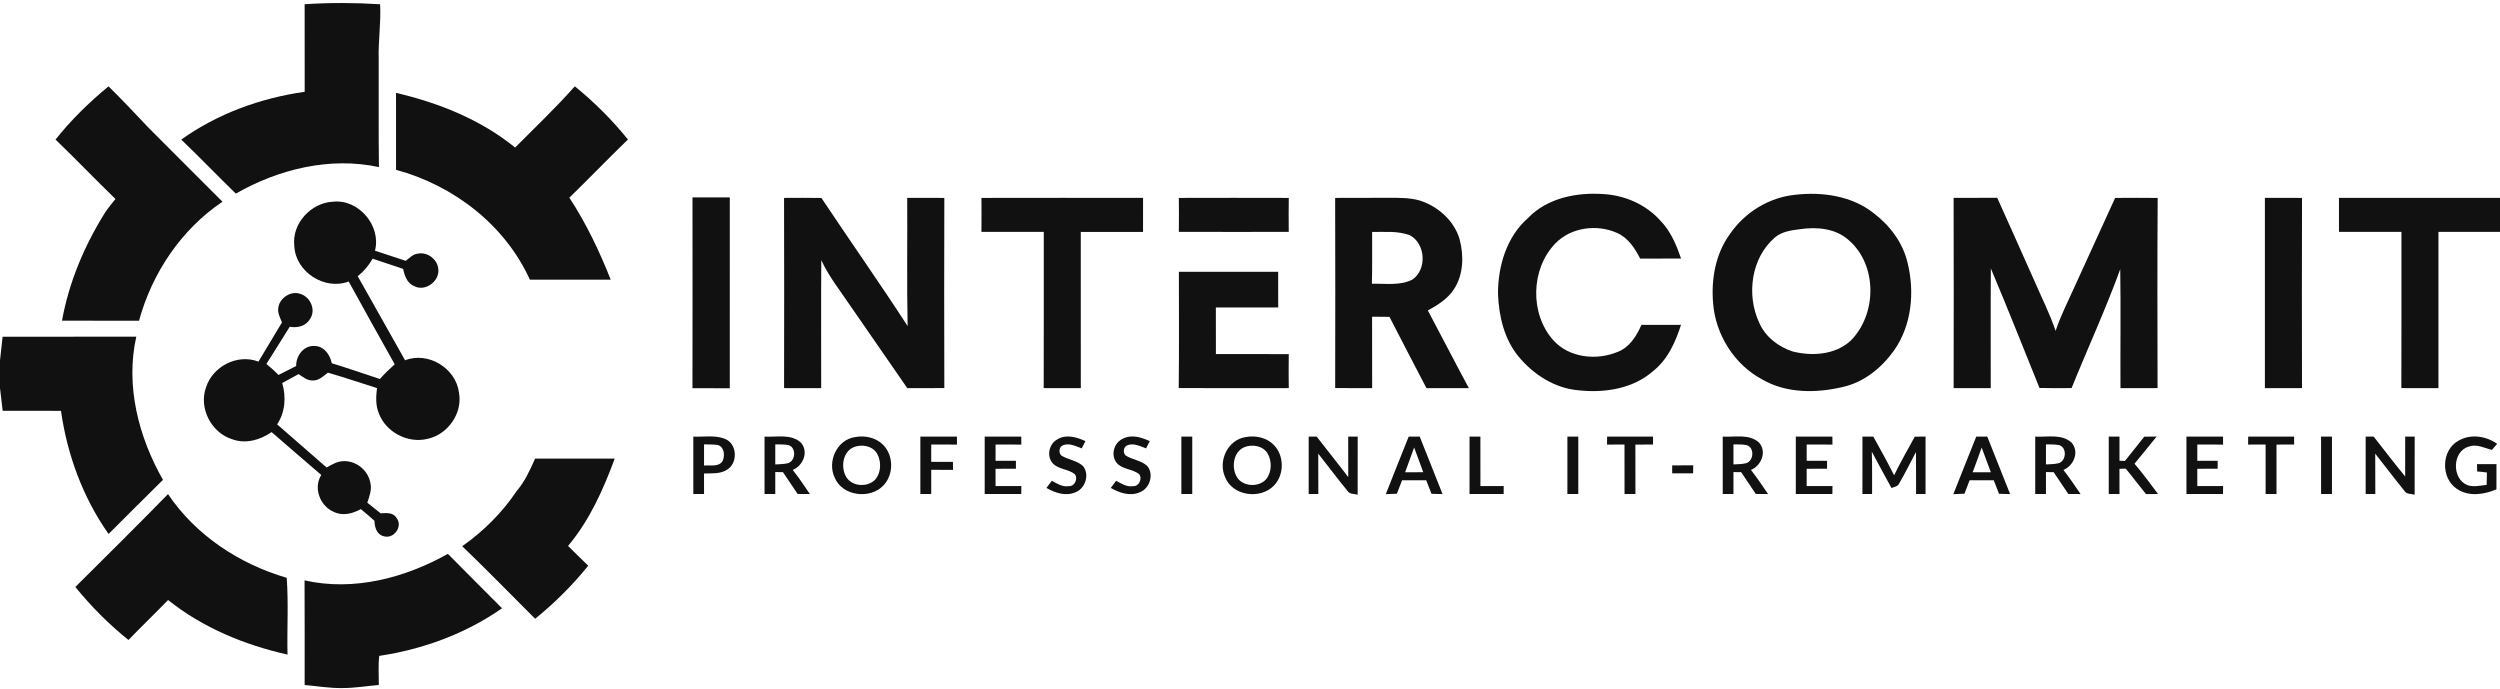 <?xml version="1.0" encoding="UTF-8" ?>
<!DOCTYPE svg PUBLIC "-//W3C//DTD SVG 1.1//EN" "http://www.w3.org/Graphics/SVG/1.1/DTD/svg11.dtd">
<svg width="1088pt" height="300pt" viewBox="0 0 1088 300" version="1.1" xmlns="http://www.w3.org/2000/svg">
<g id="#111111ff">
<path fill="#111111" opacity="1.00" d=" M 132.58 1.84 C 143.51 1.12 154.49 1.16 165.42 1.85 C 165.88 9.92 164.54 17.93 164.81 25.99 C 164.89 41.57 164.69 57.14 164.91 72.72 C 143.63 68.12 121.25 73.60 102.63 84.26 C 94.64 76.50 86.93 68.45 78.88 60.75 C 94.68 49.46 113.44 42.66 132.60 39.95 C 132.56 27.25 132.59 14.55 132.58 1.84 Z" />
<path fill="#111111" opacity="1.00" d=" M 24.16 60.74 C 30.95 52.18 38.82 44.52 47.23 37.57 C 53.13 43.40 58.83 49.41 64.51 55.45 C 75.22 66.29 86.08 76.98 96.82 87.79 C 78.91 99.82 66.14 118.86 60.51 139.57 C 49.34 139.56 38.17 139.60 26.99 139.55 C 29.99 122.85 36.70 106.97 45.66 92.61 C 47.04 90.50 48.66 88.56 50.24 86.60 C 41.46 78.07 32.98 69.23 24.16 60.74 Z" />
<path fill="#111111" opacity="1.00" d=" M 224.18 64.21 C 232.93 55.42 241.93 46.86 250.16 37.57 C 258.64 44.46 266.42 52.19 273.27 60.71 C 264.69 69.06 256.36 77.66 247.79 86.03 C 255.10 97.20 260.88 109.30 265.78 121.71 C 254.06 121.73 242.33 121.72 230.60 121.71 C 219.83 97.92 197.33 80.62 172.36 73.92 C 172.37 62.75 172.38 51.59 172.35 40.42 C 190.94 44.75 209.27 52.08 224.18 64.21 Z" />
<path fill="#111111" opacity="1.00" d=" M 665.01 94.87 C 673.42 86.08 686.33 83.62 698.04 84.48 C 707.37 85.05 716.52 89.13 722.75 96.19 C 727.14 100.72 729.57 106.65 731.60 112.51 C 725.67 112.53 719.74 112.50 713.81 112.55 C 711.50 108.02 708.52 103.44 703.68 101.34 C 694.95 97.47 683.69 98.91 676.92 105.92 C 666.16 116.99 665.71 136.51 675.97 148.04 C 682.91 155.79 694.90 157.00 704.15 153.09 C 709.26 151.05 712.25 146.18 714.36 141.37 C 720.09 141.39 725.84 141.38 731.58 141.38 C 729.17 148.85 725.84 156.40 719.53 161.41 C 710.73 169.22 698.24 171.12 686.89 169.85 C 676.59 168.97 667.30 162.97 660.84 155.12 C 654.61 147.56 652.31 137.57 651.93 127.97 C 651.89 115.87 655.63 103.05 665.01 94.87 Z" />
<path fill="#111111" opacity="1.00" d=" M 781.50 84.74 C 793.17 83.43 805.92 85.27 815.36 92.72 C 822.49 98.12 828.21 105.68 830.21 114.51 C 833.32 127.19 831.97 141.52 824.36 152.41 C 819.00 159.97 811.30 166.31 802.10 168.38 C 790.52 171.15 777.49 171.28 766.92 165.14 C 754.75 158.67 746.58 145.61 745.54 131.93 C 744.66 121.53 746.57 110.48 752.83 101.91 C 759.34 92.34 769.94 85.85 781.50 84.74 M 783.51 99.72 C 779.63 100.21 775.50 100.73 772.42 103.36 C 762.06 112.26 759.97 128.34 765.59 140.41 C 768.22 146.53 773.93 150.93 780.15 152.96 C 788.60 155.09 798.63 154.45 805.34 148.33 C 816.89 136.86 817.13 115.30 804.54 104.49 C 798.88 99.38 790.73 98.67 783.51 99.72 Z" />
<path fill="#111111" opacity="1.00" d=" M 301.37 85.91 C 306.78 85.89 312.20 85.89 317.61 85.92 C 317.58 113.60 317.59 141.29 317.60 168.98 C 312.19 168.92 306.77 168.95 301.36 168.93 C 301.42 141.26 301.39 113.58 301.37 85.91 Z" />
<path fill="#111111" opacity="1.00" d=" M 341.22 86.13 C 346.64 86.09 352.06 86.07 357.48 86.16 C 369.90 104.79 382.80 123.12 395.00 141.90 C 394.61 123.31 394.93 104.70 394.82 86.10 C 400.20 86.10 405.59 86.08 410.97 86.13 C 410.89 113.72 410.90 141.31 410.97 168.89 C 405.60 168.93 400.23 168.90 394.86 168.93 C 386.27 156.58 377.75 144.18 369.19 131.81 C 365.09 125.72 360.46 119.93 357.43 113.19 C 357.27 131.76 357.41 150.34 357.38 168.92 C 351.99 168.91 346.61 168.93 341.23 168.90 C 341.28 141.31 341.30 113.72 341.22 86.13 Z" />
<path fill="#111111" opacity="1.00" d=" M 427.12 86.13 C 450.56 86.07 474.01 86.11 497.46 86.11 C 497.44 91.05 497.44 95.99 497.45 100.93 C 488.42 100.93 479.38 100.90 470.35 100.95 C 470.37 123.61 470.35 146.26 470.37 168.92 C 464.98 168.91 459.60 168.93 454.22 168.90 C 454.29 146.24 454.23 123.58 454.25 100.92 C 445.21 100.92 436.16 100.95 427.12 100.91 C 427.18 95.98 427.18 91.05 427.12 86.13 Z" />
<path fill="#111111" opacity="1.00" d=" M 513.03 86.13 C 528.98 86.09 544.92 86.08 560.87 86.13 C 560.80 91.06 560.81 95.98 560.86 100.91 C 544.92 100.93 528.97 100.95 513.03 100.90 C 513.09 95.98 513.09 91.05 513.03 86.13 Z" />
<path fill="#111111" opacity="1.00" d=" M 581.06 86.13 C 588.70 86.07 596.33 86.13 603.97 86.09 C 608.64 86.09 613.40 85.98 617.94 87.28 C 625.83 89.85 632.82 95.98 635.21 104.09 C 637.12 111.23 636.94 119.43 632.81 125.79 C 630.10 130.04 625.70 132.73 621.40 135.12 C 627.39 146.37 633.21 157.70 639.25 168.92 C 633.10 168.92 626.95 168.91 620.80 168.93 C 615.39 158.60 610.04 148.25 604.70 137.90 C 602.17 137.86 599.65 137.84 597.13 137.83 C 597.17 148.19 597.14 158.55 597.16 168.92 C 591.79 168.91 586.43 168.93 581.07 168.89 C 581.13 141.31 581.14 113.72 581.06 86.13 M 597.15 100.94 C 597.11 108.45 597.25 115.97 597.05 123.48 C 602.88 123.33 609.19 124.42 614.61 121.71 C 621.10 117.38 620.46 106.10 613.63 102.41 C 608.39 100.39 602.64 101.02 597.15 100.94 Z" />
<path fill="#111111" opacity="1.00" d=" M 850.21 86.12 C 856.53 86.08 862.86 86.13 869.19 86.08 C 874.60 97.97 879.85 109.94 885.20 121.86 C 888.37 129.23 892.04 136.39 894.60 144.01 C 896.69 137.66 899.75 131.70 902.48 125.61 C 908.48 112.45 914.52 99.31 920.50 86.14 C 926.67 86.08 932.84 86.08 939.02 86.14 C 938.83 113.73 938.93 141.31 938.97 168.90 C 933.58 168.93 928.20 168.91 922.83 168.92 C 922.74 151.66 922.99 134.40 922.73 117.15 C 916.36 134.67 908.54 151.61 901.56 168.89 C 896.90 168.94 892.24 168.95 887.59 168.84 C 880.59 151.48 873.68 134.07 866.42 116.82 C 866.27 134.18 866.41 151.55 866.37 168.92 C 860.98 168.91 855.60 168.93 850.22 168.90 C 850.27 141.31 850.28 113.72 850.21 86.12 Z" />
<path fill="#111111" opacity="1.00" d=" M 985.68 86.10 C 991.06 86.10 996.45 86.08 1001.84 86.13 C 1001.76 113.72 1001.77 141.31 1001.83 168.90 C 996.44 168.93 991.06 168.91 985.68 168.92 C 985.69 141.32 985.69 113.71 985.68 86.10 Z" />
<path fill="#111111" opacity="1.00" d=" M 1017.92 86.12 C 1041.28 86.08 1064.64 86.10 1088.00 86.12 L 1088.00 100.90 C 1079.07 100.95 1070.14 100.91 1061.21 100.92 C 1061.21 123.59 1061.20 146.25 1061.21 168.91 C 1055.83 168.92 1050.45 168.93 1045.07 168.90 C 1045.15 146.24 1045.09 123.58 1045.11 100.92 C 1036.04 100.92 1026.98 100.94 1017.92 100.91 C 1017.91 95.98 1017.91 91.05 1017.92 86.12 Z" />
<path fill="#111111" opacity="1.00" d=" M 128.08 107.06 C 126.93 97.31 135.31 88.23 144.95 87.78 C 156.10 86.56 166.00 98.28 163.19 109.10 C 167.65 110.58 172.10 112.08 176.57 113.52 C 178.22 112.29 179.74 110.52 181.94 110.37 C 186.06 109.58 190.32 112.83 190.74 116.97 C 191.49 122.28 185.13 127.09 180.28 124.53 C 177.19 123.32 176.08 119.98 175.45 117.02 C 171.03 115.52 166.59 114.07 162.17 112.58 C 160.51 115.51 158.33 118.10 155.69 120.21 C 162.58 132.39 169.44 144.59 176.29 156.80 C 186.35 152.84 198.43 160.26 199.75 170.88 C 201.42 179.90 194.83 189.18 185.95 191.01 C 177.49 193.06 167.94 188.10 164.89 179.91 C 163.41 176.43 163.61 172.57 164.07 168.90 C 156.95 166.67 149.89 164.24 142.72 162.18 C 140.72 163.70 138.69 165.77 135.95 165.58 C 133.62 165.62 131.79 163.99 129.94 162.81 C 127.56 164.10 125.19 165.39 122.82 166.69 C 124.58 172.70 124.17 179.37 120.59 184.66 C 127.74 190.96 134.99 197.15 142.13 203.46 C 144.55 202.09 147.10 200.56 149.99 200.69 C 155.30 200.70 160.20 204.82 161.16 210.04 C 161.94 213.02 160.79 215.96 159.85 218.75 C 161.77 220.31 163.70 221.86 165.65 223.40 C 168.07 223.25 171.10 222.92 172.54 225.37 C 175.52 228.99 171.41 234.71 167.05 233.38 C 163.93 232.69 163.03 229.42 162.96 226.64 C 161.03 224.90 159.03 223.22 157.02 221.56 C 153.49 223.54 149.10 224.67 145.29 222.78 C 139.29 220.30 136.25 212.31 139.82 206.70 C 132.55 200.56 125.42 194.25 118.20 188.05 C 113.26 191.47 106.86 193.34 101.03 191.15 C 91.98 188.35 86.42 177.64 89.64 168.66 C 92.49 159.46 103.38 153.83 112.48 157.38 C 115.90 151.70 119.33 146.01 122.72 140.31 C 121.91 138.29 120.75 136.22 121.11 133.96 C 121.68 129.61 126.66 126.35 130.85 127.95 C 135.17 129.31 137.63 135.04 134.87 138.87 C 133.09 141.96 129.39 142.81 126.09 142.21 C 122.64 147.56 119.40 153.04 115.93 158.38 C 117.78 159.89 119.55 161.49 121.23 163.18 C 123.79 161.91 126.35 160.62 128.89 159.28 C 128.80 154.79 132.22 150.20 137.02 150.57 C 141.12 150.70 143.63 154.44 144.40 158.09 C 151.42 160.24 158.36 162.62 165.33 164.94 C 167.34 162.67 169.51 160.55 171.78 158.54 C 165.03 146.57 158.39 134.53 151.75 122.50 C 141.29 126.54 128.56 118.28 128.08 107.06 Z" />
<path fill="#111111" opacity="1.00" d=" M 513.05 118.30 C 527.45 118.29 541.86 118.31 556.26 118.29 C 556.26 123.46 556.25 128.64 556.27 133.81 C 547.22 133.81 538.18 133.81 529.14 133.81 C 529.19 140.57 529.16 147.34 529.16 154.10 C 539.73 154.10 550.30 154.07 560.87 154.12 C 560.80 159.04 560.80 163.97 560.87 168.90 C 544.90 168.92 528.94 168.96 512.98 168.88 C 513.18 152.02 513.05 135.16 513.05 118.30 Z" />
<path fill="#111111" opacity="1.00" d=" M 1.13 146.55 C 20.53 146.50 39.92 146.57 59.32 146.51 C 54.52 167.83 60.30 190.18 70.92 208.84 C 62.96 216.62 55.16 224.55 47.25 232.38 C 36.08 216.56 29.25 197.91 26.54 178.80 C 18.08 178.77 9.62 178.81 1.16 178.77 C 0.78 175.48 0.40 172.18 0.00 168.89 L 0.00 156.88 C 0.38 153.44 0.77 150.00 1.13 146.55 Z" />
<path fill="#111111" opacity="1.00" d=" M 301.73 190.01 C 306.38 190.22 311.33 189.21 315.74 191.10 C 320.90 193.31 321.14 201.58 316.44 204.40 C 313.47 206.36 309.76 205.94 306.39 206.07 C 306.40 209.05 306.40 212.02 306.40 215.00 C 304.84 215.00 303.29 215.00 301.73 215.00 C 301.73 206.67 301.73 198.34 301.73 190.01 M 306.40 193.40 C 306.40 196.47 306.40 199.54 306.40 202.61 C 309.10 202.31 312.75 203.38 314.48 200.64 C 315.52 198.29 315.31 194.68 312.52 193.70 C 310.50 193.33 308.44 193.46 306.40 193.40 Z" />
<path fill="#111111" opacity="1.00" d=" M 332.73 190.01 C 337.96 190.31 344.24 188.71 348.51 192.59 C 352.07 196.52 349.56 202.66 345.00 204.51 C 347.65 207.89 350.06 211.45 352.46 215.01 C 350.67 215.00 348.90 214.99 347.12 214.97 C 344.97 211.82 342.85 208.65 340.74 205.47 C 339.62 205.46 338.51 205.46 337.40 205.45 C 337.40 208.63 337.40 211.82 337.40 215.00 C 335.84 215.00 334.28 215.00 332.73 215.00 C 332.73 206.67 332.73 198.34 332.73 190.01 M 337.40 193.39 C 337.40 196.30 337.40 199.21 337.40 202.13 C 339.25 201.99 341.14 202.04 342.95 201.57 C 346.25 200.56 346.64 194.87 343.23 193.73 C 341.31 193.31 339.34 193.46 337.40 193.39 Z" />
<path fill="#111111" opacity="1.00" d=" M 372.23 190.20 C 376.50 189.40 381.29 190.47 384.39 193.65 C 389.00 198.35 388.98 206.73 384.33 211.41 C 378.42 217.42 366.47 215.86 363.21 207.75 C 359.93 200.73 364.30 191.27 372.23 190.20 M 371.41 194.66 C 366.92 196.67 365.96 202.77 367.91 206.88 C 370.06 211.70 377.30 212.39 380.84 208.78 C 383.52 205.69 383.66 200.86 381.68 197.38 C 379.65 193.95 374.88 193.18 371.41 194.66 Z" />
<path fill="#111111" opacity="1.00" d=" M 400.54 190.00 C 405.84 190.00 411.15 190.00 416.45 190.00 C 416.46 190.87 416.48 192.61 416.49 193.48 C 412.75 193.46 409.01 193.47 405.27 193.46 C 405.26 195.97 405.26 198.48 405.26 200.99 C 408.41 201.00 411.56 201.00 414.72 201.00 C 414.73 201.87 414.75 203.62 414.76 204.49 C 411.59 204.47 408.43 204.46 405.27 204.46 C 405.26 207.97 405.26 211.48 405.27 215.00 C 403.68 215.00 402.11 215.00 400.54 215.00 C 400.53 206.67 400.53 198.33 400.54 190.00 Z" />
<path fill="#111111" opacity="1.00" d=" M 428.54 190.00 C 433.84 190.00 439.14 190.00 444.45 190.00 C 444.46 190.87 444.48 192.61 444.49 193.48 C 440.75 193.46 437.01 193.47 433.27 193.46 C 433.26 195.82 433.26 198.18 433.27 200.54 C 436.22 200.54 439.17 200.53 442.13 200.54 C 442.13 201.40 442.13 203.13 442.13 204.00 C 439.17 204.00 436.21 204.00 433.26 204.01 C 433.26 206.52 433.26 209.03 433.27 211.54 C 437.01 211.53 440.75 211.53 444.49 211.52 C 444.48 212.39 444.46 214.13 444.45 215.00 C 439.14 215.00 433.84 215.00 428.54 215.00 C 428.53 206.67 428.53 198.33 428.54 190.00 Z" />
<path fill="#111111" opacity="1.00" d=" M 460.19 191.19 C 464.00 188.84 468.64 190.26 472.39 191.98 C 471.85 193.03 471.30 194.09 470.76 195.14 C 468.24 194.21 465.48 192.73 462.75 193.72 C 460.93 194.37 460.57 196.87 461.83 198.21 C 464.79 200.10 468.63 200.36 471.27 202.77 C 474.28 206.33 472.44 212.47 468.18 214.17 C 463.94 216.13 459.20 214.54 455.41 212.34 C 456.18 211.30 456.96 210.27 457.75 209.24 C 460.02 210.43 462.35 212.03 465.07 211.57 C 467.68 211.80 469.32 208.25 467.72 206.32 C 464.90 204.12 460.79 204.31 458.22 201.72 C 455.35 198.59 456.49 193.13 460.19 191.19 Z" />
<path fill="#111111" opacity="1.00" d=" M 488.79 190.86 C 492.54 188.95 496.81 190.37 500.39 191.98 C 499.85 193.03 499.31 194.09 498.77 195.14 C 496.24 194.21 493.48 192.73 490.75 193.73 C 488.94 194.36 488.57 196.88 489.83 198.20 C 492.78 200.09 496.60 200.35 499.25 202.75 C 502.28 206.29 500.46 212.43 496.22 214.15 C 491.97 216.13 487.21 214.55 483.41 212.35 C 484.18 211.31 484.95 210.27 485.73 209.24 C 488.00 210.41 490.31 212.03 493.02 211.57 C 495.64 211.84 497.26 208.37 495.79 206.39 C 492.86 203.97 488.25 204.38 485.83 201.24 C 483.26 197.81 484.93 192.50 488.79 190.86 Z" />
<path fill="#111111" opacity="1.00" d=" M 514.13 190.00 C 515.70 190.00 517.28 190.00 518.87 190.00 C 518.86 198.33 518.86 206.66 518.87 215.00 C 517.28 215.00 515.70 215.00 514.13 215.00 C 514.13 206.67 514.14 198.34 514.13 190.00 Z" />
<path fill="#111111" opacity="1.00" d=" M 542.14 190.22 C 546.45 189.38 551.31 190.46 554.42 193.68 C 558.98 198.38 558.97 206.67 554.39 211.35 C 548.48 217.46 536.39 215.87 533.18 207.67 C 529.98 200.70 534.28 191.33 542.14 190.22 M 541.43 194.66 C 536.93 196.65 535.96 202.75 537.90 206.87 C 540.04 211.69 547.26 212.39 550.81 208.80 C 553.51 205.72 553.67 200.89 551.69 197.39 C 549.67 193.96 544.90 193.18 541.43 194.66 Z" />
<path fill="#111111" opacity="1.00" d=" M 569.54 190.00 C 570.40 190.00 572.13 190.00 573.00 190.00 C 577.55 195.90 582.26 201.69 586.76 207.64 C 586.71 201.76 586.74 195.88 586.74 190.00 C 588.11 190.00 589.48 190.00 590.87 190.00 C 590.85 198.43 590.89 206.86 590.85 215.29 C 589.30 214.83 587.30 215.18 586.38 213.58 C 582.05 208.28 577.95 202.80 573.70 197.43 C 573.75 203.29 573.72 209.14 573.74 214.99 C 572.33 214.99 570.93 215.00 569.54 215.00 C 569.53 206.67 569.53 198.33 569.54 190.00 Z" />
<path fill="#111111" opacity="1.00" d=" M 613.07 190.00 C 614.66 189.99 616.26 190.00 617.86 190.00 C 621.17 198.35 624.51 206.68 627.80 215.03 C 626.19 214.99 624.58 214.95 622.98 214.90 C 622.20 212.94 621.43 210.99 620.69 209.02 C 617.19 209.00 613.68 208.99 610.18 209.02 C 609.43 210.97 608.68 212.92 607.92 214.87 C 606.31 214.93 604.70 214.99 603.10 215.05 C 606.43 206.70 609.70 198.33 613.07 190.00 M 611.51 205.53 C 614.13 205.53 616.77 205.53 619.41 205.51 C 618.10 201.92 616.75 198.34 615.43 194.76 C 614.16 198.37 612.84 201.95 611.51 205.53 Z" />
<path fill="#111111" opacity="1.00" d=" M 639.54 190.00 C 641.10 190.00 642.68 190.00 644.27 190.00 C 644.27 197.18 644.25 204.36 644.28 211.54 C 647.65 211.53 651.03 211.53 654.41 211.54 C 654.41 212.40 654.40 214.13 654.39 215.00 C 649.44 215.00 644.48 215.00 639.54 215.00 C 639.53 206.67 639.53 198.33 639.54 190.00 Z" />
<path fill="#111111" opacity="1.00" d=" M 682.13 190.00 C 683.70 190.00 685.28 190.00 686.87 190.00 C 686.86 198.33 686.86 206.67 686.87 215.00 C 685.28 215.00 683.70 215.00 682.13 215.00 C 682.13 206.66 682.13 198.33 682.13 190.00 Z" />
<path fill="#111111" opacity="1.00" d=" M 699.42 190.00 C 706.07 190.00 712.73 190.00 719.40 190.00 C 719.40 190.86 719.40 192.59 719.40 193.45 C 716.84 193.46 714.28 193.47 711.72 193.50 C 711.74 200.66 711.72 207.83 711.74 214.99 C 710.15 215.00 708.57 215.00 707.00 215.00 C 706.99 207.82 707.02 200.63 706.98 193.45 C 704.44 193.46 701.90 193.47 699.38 193.49 C 699.39 192.61 699.41 190.87 699.42 190.00 Z" />
<path fill="#111111" opacity="1.00" d=" M 749.73 190.01 C 754.96 190.31 761.21 188.72 765.49 192.57 C 769.07 196.50 766.56 202.65 762.00 204.51 C 764.65 207.89 767.06 211.45 769.46 215.01 C 767.67 215.00 765.89 214.98 764.12 214.97 C 761.97 211.82 759.86 208.65 757.75 205.48 C 756.63 205.47 755.51 205.46 754.40 205.45 C 754.39 208.63 754.40 211.81 754.40 215.00 C 752.83 215.00 751.28 215.00 749.73 215.00 C 749.73 206.67 749.73 198.34 749.73 190.01 M 754.40 193.39 C 754.39 196.30 754.39 199.21 754.40 202.12 C 756.24 201.99 758.13 202.05 759.95 201.57 C 763.24 200.57 763.64 194.88 760.23 193.74 C 758.31 193.32 756.33 193.46 754.40 193.39 Z" />
<path fill="#111111" opacity="1.00" d=" M 781.54 190.00 C 786.84 190.00 792.14 190.00 797.45 190.00 C 797.46 190.87 797.48 192.61 797.49 193.48 C 793.75 193.46 790.00 193.47 786.27 193.46 C 786.26 195.82 786.26 198.18 786.27 200.54 C 789.22 200.54 792.17 200.53 795.14 200.54 C 795.13 201.40 795.13 203.13 795.13 204.00 C 792.17 204.00 789.21 204.00 786.26 204.01 C 786.26 206.52 786.26 209.03 786.27 211.54 C 790.01 211.53 793.75 211.53 797.49 211.52 C 797.48 212.39 797.46 214.13 797.45 215.00 C 792.14 215.00 786.84 215.00 781.54 215.00 C 781.53 206.67 781.53 198.33 781.54 190.00 Z" />
<path fill="#111111" opacity="1.00" d=" M 810.54 190.00 C 812.10 190.00 813.67 190.00 815.26 190.00 C 818.34 195.58 821.45 201.14 824.32 206.84 C 827.10 201.13 830.25 195.61 833.31 190.04 C 834.86 190.01 836.42 190.00 838.00 189.99 C 838.00 198.33 838.00 206.66 838.00 215.00 C 836.61 215.00 835.23 215.00 833.87 215.00 C 833.86 208.91 833.89 202.81 833.82 196.72 C 831.40 201.31 829.12 205.97 826.49 210.43 C 825.90 211.78 824.35 211.88 823.18 212.38 C 820.27 207.13 817.42 201.85 814.61 196.55 C 814.83 202.70 814.70 208.85 814.73 215.00 C 813.68 215.00 811.58 215.00 810.53 215.00 C 810.53 206.67 810.53 198.33 810.54 190.00 Z" />
<path fill="#111111" opacity="1.00" d=" M 860.07 190.00 C 861.66 189.99 863.25 190.00 864.86 190.00 C 868.17 198.35 871.51 206.68 874.80 215.03 C 873.18 214.99 871.58 214.95 869.98 214.90 C 869.20 212.94 868.43 210.98 867.68 209.01 C 864.18 209.00 860.68 208.99 857.18 209.02 C 856.43 210.97 855.68 212.91 854.93 214.86 C 853.31 214.92 851.70 214.99 850.10 215.05 C 853.43 206.70 856.70 198.33 860.07 190.00 M 862.42 194.76 C 861.17 198.37 859.84 201.95 858.50 205.52 C 861.13 205.53 863.77 205.53 866.41 205.52 C 865.10 201.92 863.75 198.34 862.42 194.76 Z" />
<path fill="#111111" opacity="1.00" d=" M 885.73 190.01 C 890.95 190.30 897.18 188.73 901.47 192.55 C 905.08 196.47 902.57 202.65 898.00 204.51 C 900.64 207.89 903.06 211.45 905.46 215.01 C 903.67 215.00 901.89 214.99 900.12 214.97 C 897.97 211.82 895.85 208.65 893.74 205.47 C 892.62 205.46 891.50 205.46 890.40 205.45 C 890.39 208.63 890.39 211.82 890.40 215.00 C 888.83 215.00 887.28 215.00 885.73 215.00 C 885.73 206.67 885.73 198.34 885.73 190.01 M 890.40 193.39 C 890.39 196.30 890.39 199.21 890.40 202.12 C 892.24 201.99 894.14 202.05 895.96 201.57 C 899.25 200.55 899.63 194.85 896.21 193.73 C 894.30 193.32 892.33 193.46 890.40 193.39 Z" />
<path fill="#111111" opacity="1.00" d=" M 917.73 190.00 C 919.28 190.00 920.83 190.00 922.40 190.00 C 922.39 193.50 922.39 197.01 922.40 200.51 C 922.98 200.54 924.16 200.59 924.75 200.62 C 927.63 197.16 930.33 193.54 933.18 190.05 C 934.97 190.02 936.75 190.00 938.57 189.98 C 935.35 193.92 932.19 197.91 928.93 201.81 C 932.55 206.04 935.84 210.54 939.18 214.99 C 937.42 215.00 935.66 215.01 933.93 215.02 C 930.93 211.37 928.13 207.57 925.12 203.95 C 924.43 203.97 923.07 204.01 922.39 204.03 C 922.39 207.68 922.40 211.34 922.40 215.00 C 920.83 215.00 919.28 215.00 917.73 215.00 C 917.73 206.67 917.73 198.33 917.73 190.00 Z" />
<path fill="#111111" opacity="1.00" d=" M 951.54 190.00 C 956.84 190.00 962.14 190.00 967.45 190.00 C 967.46 190.87 967.48 192.61 967.49 193.48 C 963.74 193.46 960.00 193.47 956.27 193.46 C 956.26 195.82 956.26 198.18 956.27 200.54 C 959.21 200.54 962.17 200.53 965.13 200.54 C 965.13 201.40 965.13 203.13 965.13 204.00 C 962.17 204.00 959.21 204.00 956.26 204.01 C 956.26 206.52 956.26 209.03 956.27 211.54 C 960.00 211.53 963.74 211.53 967.49 211.52 C 967.48 212.39 967.46 214.13 967.45 215.00 C 962.14 215.00 956.84 215.00 951.54 215.00 C 951.53 206.67 951.53 198.33 951.54 190.00 Z" />
<path fill="#111111" opacity="1.00" d=" M 978.41 190.00 C 985.07 190.00 991.73 190.00 998.39 190.00 C 998.40 190.86 998.40 192.59 998.41 193.46 C 995.84 193.46 993.28 193.47 990.73 193.48 C 990.73 200.65 990.72 207.82 990.74 214.99 C 989.15 215.00 987.56 215.00 986.00 215.00 C 985.99 207.82 986.01 200.64 985.99 193.45 C 983.44 193.46 980.90 193.47 978.38 193.48 C 978.39 192.61 978.40 190.87 978.41 190.00 Z" />
<path fill="#111111" opacity="1.00" d=" M 1010.13 190.00 C 1011.70 190.00 1013.28 190.00 1014.87 190.00 C 1014.86 198.33 1014.86 206.67 1014.87 215.00 C 1013.27 215.00 1011.70 215.00 1010.13 215.00 C 1010.13 206.66 1010.13 198.33 1010.13 190.00 Z" />
<path fill="#111111" opacity="1.00" d=" M 1029.54 190.00 C 1030.40 190.00 1032.14 190.00 1033.01 190.00 C 1037.56 195.80 1042.04 201.66 1046.73 207.36 C 1046.74 201.57 1046.72 195.78 1046.74 190.00 C 1048.10 190.00 1049.48 190.00 1050.87 190.00 C 1050.85 198.43 1050.89 206.85 1050.85 215.28 C 1049.26 214.87 1047.27 215.16 1046.34 213.53 C 1042.03 208.25 1037.94 202.78 1033.70 197.44 C 1033.75 203.29 1033.72 209.14 1033.74 214.99 C 1032.32 214.99 1030.92 215.00 1029.54 215.00 C 1029.53 206.67 1029.53 198.33 1029.54 190.00 Z" />
<path fill="#111111" opacity="1.00" d=" M 1069.94 191.79 C 1075.21 188.72 1081.92 189.72 1086.76 193.17 C 1086.01 194.06 1085.25 194.94 1084.48 195.79 C 1081.18 195.00 1077.83 193.06 1074.39 194.37 C 1067.12 196.47 1066.97 208.45 1073.87 211.15 C 1076.55 212.05 1079.44 211.33 1082.18 211.02 C 1082.19 209.22 1082.23 207.42 1082.32 205.64 C 1080.89 205.43 1079.48 205.28 1078.06 205.19 C 1078.04 204.40 1078.00 202.80 1077.99 202.00 C 1080.81 202.00 1083.63 202.00 1086.46 202.00 C 1086.46 205.65 1086.46 209.30 1086.45 212.96 C 1081.06 215.27 1074.35 216.26 1069.23 212.75 C 1062.14 208.09 1062.40 195.85 1069.94 191.79 Z" />
<path fill="#111111" opacity="1.00" d=" M 224.77 213.81 C 228.38 209.62 230.66 204.58 232.88 199.57 C 244.43 199.59 255.98 199.59 267.53 199.57 C 262.55 213.07 256.56 226.49 247.21 237.59 C 250.14 240.45 253.03 243.36 255.99 246.20 C 249.14 254.70 241.37 262.42 232.90 269.29 C 222.34 258.74 211.91 248.06 201.16 237.71 C 210.38 231.23 218.48 223.18 224.77 213.81 Z" />
<path fill="#111111" opacity="1.00" d=" M 727.73 202.54 C 730.78 202.53 733.84 202.53 736.89 202.51 C 736.88 203.38 736.86 205.13 736.85 206.00 C 733.81 206.00 730.77 206.00 727.74 206.00 C 727.74 205.13 727.73 203.40 727.73 202.54 Z" />
<path fill="#111111" opacity="1.00" d=" M 32.79 255.44 C 46.30 242.04 59.82 228.64 73.12 215.03 C 85.18 232.98 104.18 245.46 124.77 251.46 C 125.61 262.53 124.86 273.75 125.13 284.88 C 106.44 280.68 88.17 273.16 73.15 261.12 C 67.46 266.98 61.58 272.64 55.91 278.52 C 47.39 271.70 39.67 263.92 32.79 255.44 Z" />
<path fill="#111111" opacity="1.00" d=" M 132.54 252.58 C 153.89 257.41 176.18 251.56 194.91 241.03 C 202.71 248.99 210.64 256.80 218.48 264.72 C 202.64 275.79 184.10 282.58 165.05 285.44 C 164.53 289.64 164.90 293.88 164.85 298.10 C 159.57 298.56 154.31 299.46 149.00 299.44 C 143.49 299.54 138.05 298.60 132.58 298.11 C 132.56 282.93 132.64 267.75 132.54 252.58 Z" />
</g>
</svg>
